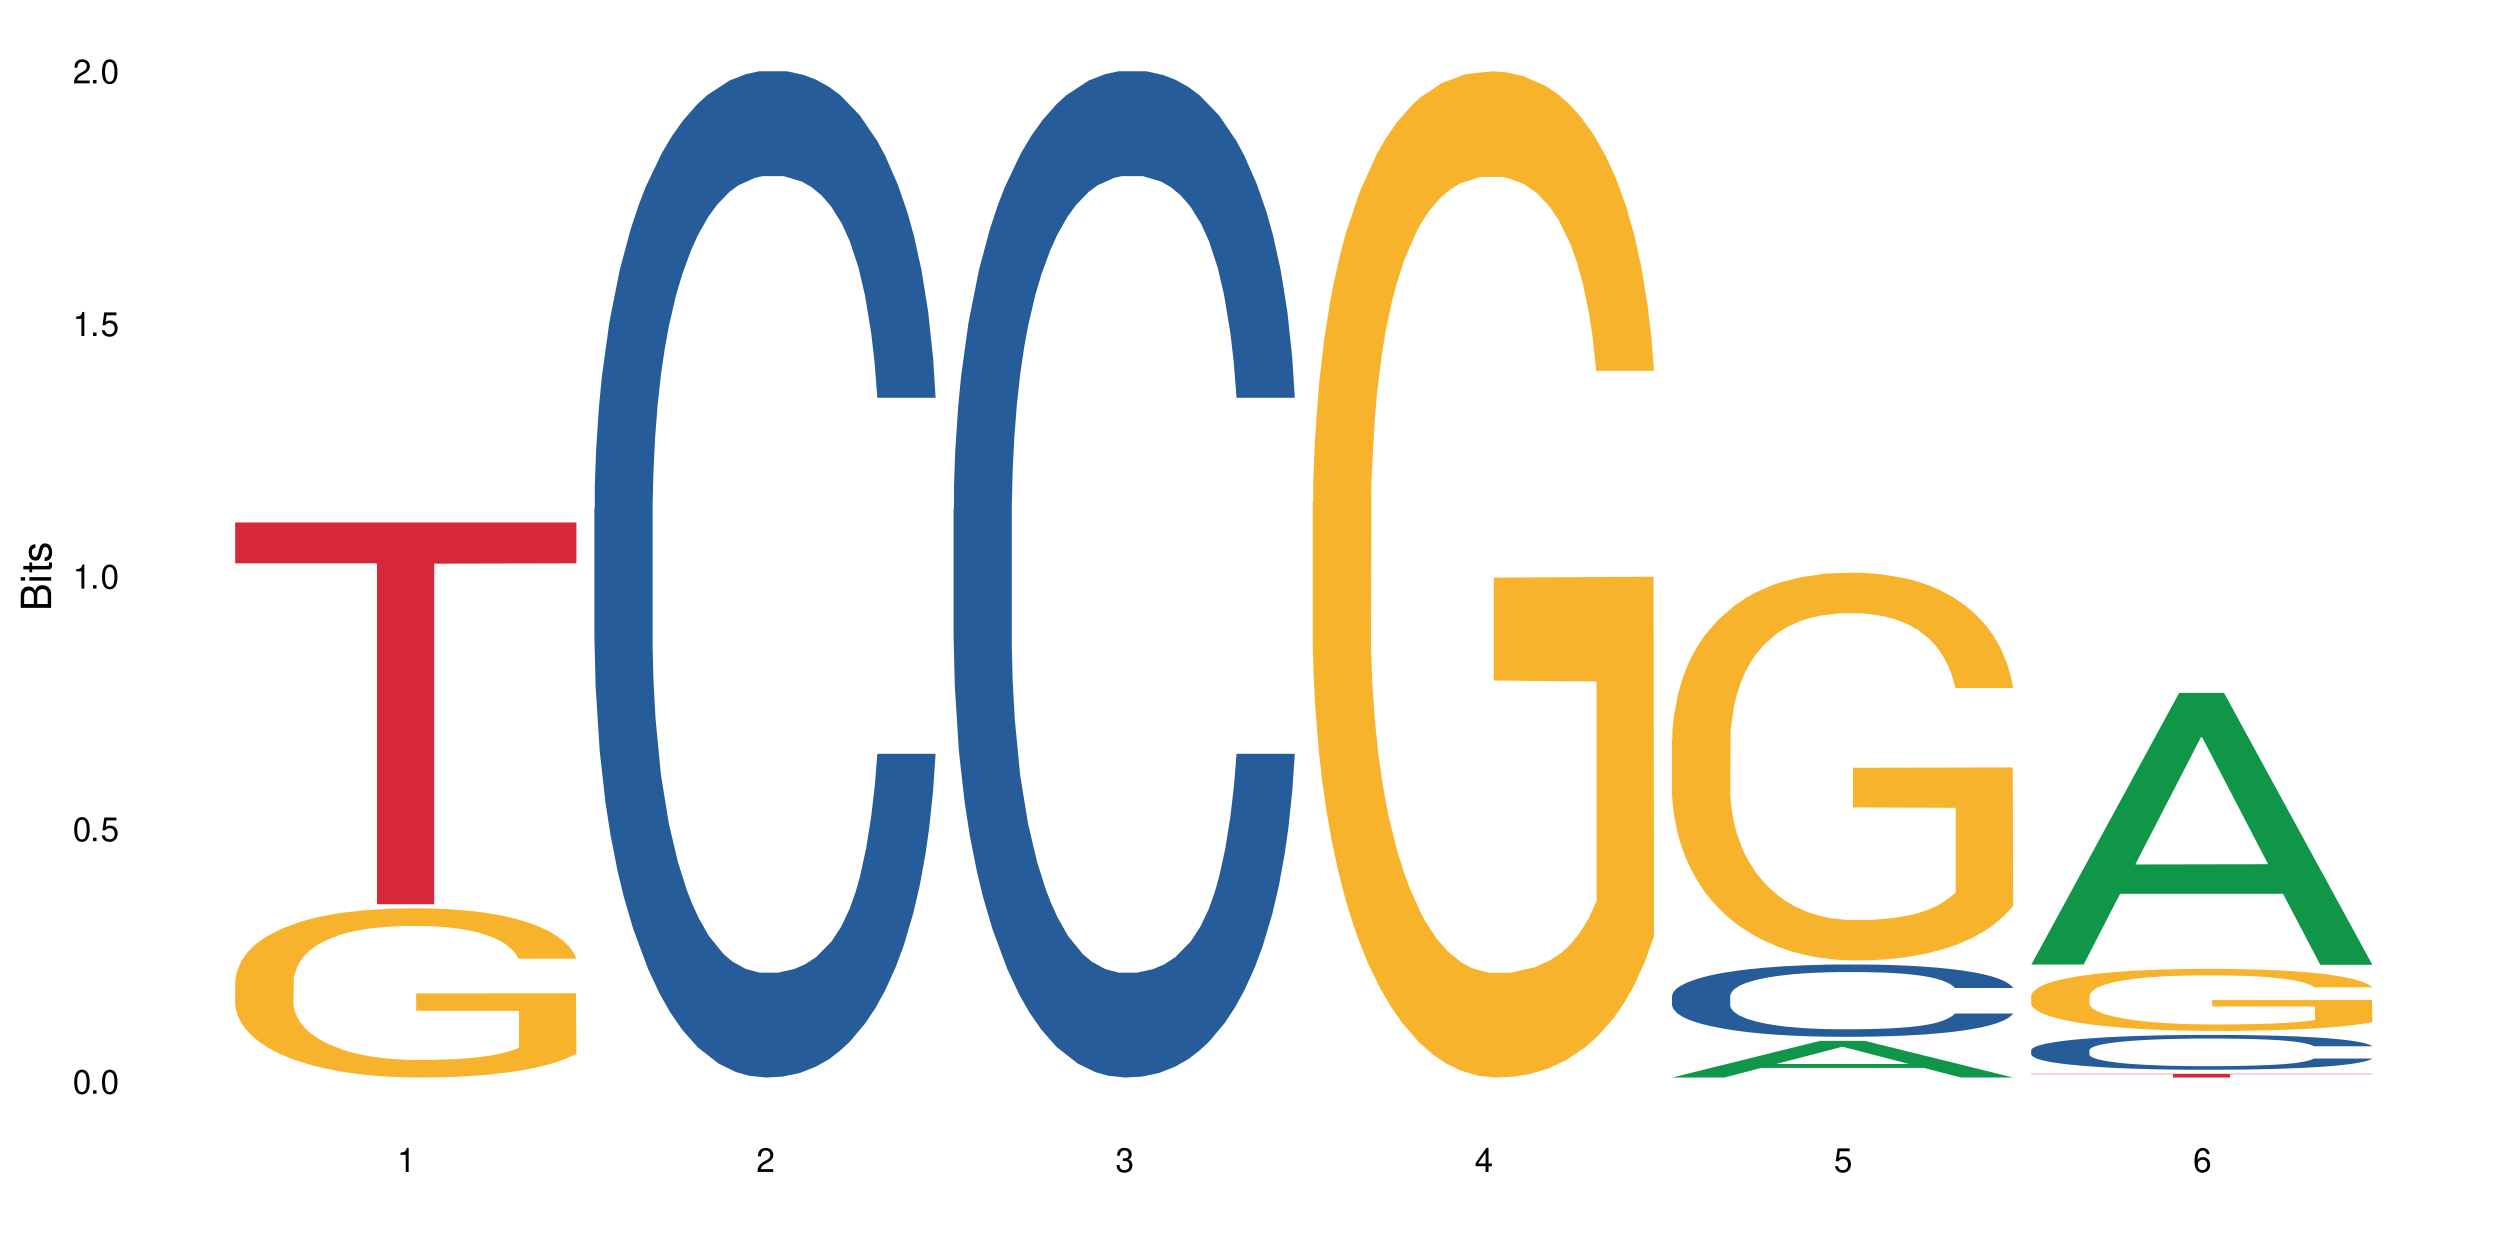 <?xml version="1.0" encoding="UTF-8"?>
<svg xmlns="http://www.w3.org/2000/svg" xmlns:xlink="http://www.w3.org/1999/xlink" width="720" height="360" viewBox="0 0 720 360">
<defs>
<g>
<g id="glyph-0-0">
</g>
<g id="glyph-0-1">
<path d="M 2.641 -6.938 C 2 -6.938 1.422 -6.656 1.078 -6.172 C 0.641 -5.562 0.406 -4.641 0.406 -3.359 C 0.406 -1.016 1.188 0.219 2.641 0.219 C 4.078 0.219 4.859 -1.016 4.859 -3.297 C 4.859 -4.641 4.656 -5.547 4.203 -6.172 C 3.844 -6.656 3.281 -6.938 2.641 -6.938 Z M 2.641 -6.188 C 3.547 -6.188 4 -5.25 4 -3.375 C 4 -1.406 3.562 -0.484 2.625 -0.484 C 1.734 -0.484 1.281 -1.438 1.281 -3.344 C 1.281 -5.25 1.734 -6.188 2.641 -6.188 Z M 2.641 -6.188 "/>
</g>
<g id="glyph-0-2">
<path d="M 1.828 -1 L 0.828 -1 L 0.828 0 L 1.828 0 Z M 1.828 -1 "/>
</g>
<g id="glyph-0-3">
<path d="M 4.562 -6.797 L 1.062 -6.797 L 0.547 -3.094 L 1.328 -3.094 C 1.719 -3.562 2.047 -3.734 2.578 -3.734 C 3.484 -3.734 4.062 -3.109 4.062 -2.094 C 4.062 -1.125 3.484 -0.531 2.578 -0.531 C 1.828 -0.531 1.375 -0.906 1.188 -1.672 L 0.328 -1.672 C 0.453 -1.109 0.547 -0.844 0.75 -0.594 C 1.125 -0.078 1.828 0.219 2.594 0.219 C 3.969 0.219 4.922 -0.781 4.922 -2.219 C 4.922 -3.562 4.031 -4.484 2.719 -4.484 C 2.25 -4.484 1.859 -4.359 1.469 -4.062 L 1.734 -5.969 L 4.562 -5.969 Z M 4.562 -6.797 "/>
</g>
<g id="glyph-0-4">
<path d="M 2.484 -4.938 L 2.484 0 L 3.328 0 L 3.328 -6.938 L 2.766 -6.938 C 2.469 -5.875 2.281 -5.734 0.984 -5.562 L 0.984 -4.938 Z M 2.484 -4.938 "/>
</g>
<g id="glyph-0-5">
<path d="M 4.859 -0.828 L 1.281 -0.828 C 1.359 -1.406 1.672 -1.781 2.5 -2.281 L 3.469 -2.828 C 4.406 -3.344 4.906 -4.062 4.906 -4.906 C 4.906 -5.484 4.672 -6.031 4.266 -6.406 C 3.859 -6.766 3.375 -6.938 2.719 -6.938 C 1.859 -6.938 1.219 -6.625 0.844 -6.031 C 0.609 -5.672 0.5 -5.234 0.484 -4.531 L 1.328 -4.531 C 1.359 -5.016 1.406 -5.281 1.531 -5.516 C 1.75 -5.938 2.188 -6.203 2.703 -6.203 C 3.469 -6.203 4.031 -5.641 4.031 -4.891 C 4.031 -4.344 3.719 -3.859 3.125 -3.516 L 2.234 -3 C 0.812 -2.172 0.406 -1.531 0.328 -0.016 L 4.859 -0.016 Z M 4.859 -0.828 "/>
</g>
<g id="glyph-0-6">
<path d="M 2.125 -3.188 L 2.578 -3.188 C 3.5 -3.188 3.984 -2.766 3.984 -1.922 C 3.984 -1.062 3.469 -0.531 2.594 -0.531 C 1.656 -0.531 1.203 -1 1.156 -2.016 L 0.312 -2.016 C 0.344 -1.453 0.438 -1.094 0.609 -0.781 C 0.953 -0.109 1.625 0.219 2.547 0.219 C 3.953 0.219 4.859 -0.625 4.859 -1.938 C 4.859 -2.828 4.516 -3.297 3.703 -3.594 C 4.344 -3.844 4.656 -4.328 4.656 -5.031 C 4.656 -6.219 3.875 -6.938 2.578 -6.938 C 1.203 -6.938 0.484 -6.172 0.453 -4.703 L 1.297 -4.703 C 1.312 -5.125 1.344 -5.359 1.453 -5.578 C 1.641 -5.969 2.062 -6.203 2.594 -6.203 C 3.344 -6.203 3.797 -5.75 3.797 -5 C 3.797 -4.516 3.609 -4.219 3.25 -4.047 C 3.016 -3.953 2.703 -3.922 2.125 -3.906 Z M 2.125 -3.188 "/>
</g>
<g id="glyph-0-7">
<path d="M 3.141 -1.672 L 3.141 0 L 3.984 0 L 3.984 -1.672 L 4.984 -1.672 L 4.984 -2.438 L 3.984 -2.438 L 3.984 -6.938 L 3.359 -6.938 L 0.266 -2.578 L 0.266 -1.672 Z M 3.141 -2.438 L 1 -2.438 L 3.141 -5.5 Z M 3.141 -2.438 "/>
</g>
<g id="glyph-0-8">
<path d="M 4.781 -5.125 C 4.609 -6.266 3.891 -6.938 2.844 -6.938 C 2.094 -6.938 1.422 -6.578 1.031 -5.953 C 0.594 -5.266 0.406 -4.422 0.406 -3.172 C 0.406 -2 0.578 -1.25 0.984 -0.641 C 1.359 -0.078 1.953 0.219 2.703 0.219 C 3.984 0.219 4.922 -0.75 4.922 -2.094 C 4.922 -3.375 4.062 -4.281 2.844 -4.281 C 2.172 -4.281 1.641 -4.031 1.281 -3.516 C 1.281 -5.234 1.828 -6.188 2.797 -6.188 C 3.391 -6.188 3.797 -5.797 3.938 -5.125 Z M 2.734 -3.531 C 3.547 -3.531 4.062 -2.953 4.062 -2.031 C 4.062 -1.156 3.484 -0.531 2.703 -0.531 C 1.922 -0.531 1.328 -1.188 1.328 -2.078 C 1.328 -2.938 1.906 -3.531 2.734 -3.531 Z M 2.734 -3.531 "/>
</g>
<g id="glyph-1-0">
</g>
<g id="glyph-1-1">
<path d="M 0 -0.953 L 0 -4.891 C 0 -5.719 -0.234 -6.344 -0.734 -6.797 C -1.188 -7.234 -1.812 -7.469 -2.5 -7.469 C -3.547 -7.469 -4.188 -7 -4.625 -5.875 C -4.984 -6.688 -5.625 -7.094 -6.531 -7.094 C -7.172 -7.094 -7.734 -6.859 -8.141 -6.391 C -8.562 -5.922 -8.75 -5.344 -8.75 -4.5 L -8.75 -0.953 Z M -4.984 -2.062 L -7.766 -2.062 L -7.766 -4.219 C -7.766 -4.844 -7.688 -5.203 -7.453 -5.5 C -7.219 -5.812 -6.859 -5.969 -6.375 -5.969 C -5.891 -5.969 -5.531 -5.812 -5.297 -5.5 C -5.062 -5.203 -4.984 -4.844 -4.984 -4.219 Z M -0.984 -2.062 L -4 -2.062 L -4 -4.781 C -4 -5.766 -3.438 -6.359 -2.484 -6.359 C -1.547 -6.359 -0.984 -5.766 -0.984 -4.781 Z M -0.984 -2.062 "/>
</g>
<g id="glyph-1-2">
<path d="M -6.281 -1.797 L -6.281 -0.797 L 0 -0.797 L 0 -1.797 Z M -8.75 -1.797 L -8.75 -0.797 L -7.484 -0.797 L -7.484 -1.797 Z M -8.75 -1.797 "/>
</g>
<g id="glyph-1-3">
<path d="M -6.281 -3.047 L -6.281 -2.016 L -8.016 -2.016 L -8.016 -1.016 L -6.281 -1.016 L -6.281 -0.172 L -5.469 -0.172 L -5.469 -1.016 L -0.719 -1.016 C -0.078 -1.016 0.281 -1.453 0.281 -2.234 C 0.281 -2.5 0.25 -2.719 0.188 -3.047 L -0.641 -3.047 C -0.609 -2.906 -0.594 -2.766 -0.594 -2.562 C -0.594 -2.141 -0.719 -2.016 -1.156 -2.016 L -5.469 -2.016 L -5.469 -3.047 Z M -6.281 -3.047 "/>
</g>
<g id="glyph-1-4">
<path d="M -4.531 -5.25 C -5.766 -5.25 -6.469 -4.422 -6.469 -2.969 C -6.469 -1.516 -5.719 -0.562 -4.547 -0.562 C -3.562 -0.562 -3.094 -1.062 -2.734 -2.562 L -2.516 -3.484 C -2.344 -4.188 -2.094 -4.469 -1.641 -4.469 C -1.047 -4.469 -0.641 -3.875 -0.641 -3 C -0.641 -2.453 -0.797 -2 -1.062 -1.75 C -1.25 -1.594 -1.422 -1.531 -1.875 -1.469 L -1.875 -0.406 C -0.422 -0.453 0.281 -1.266 0.281 -2.922 C 0.281 -4.5 -0.5 -5.516 -1.719 -5.516 C -2.656 -5.516 -3.172 -4.984 -3.469 -3.734 L -3.703 -2.766 C -3.891 -1.953 -4.156 -1.609 -4.594 -1.609 C -5.188 -1.609 -5.547 -2.125 -5.547 -2.938 C -5.547 -3.75 -5.203 -4.172 -4.531 -4.203 Z M -4.531 -5.25 "/>
</g>
</g>
</defs>
<rect x="-72" y="-36" width="864" height="432" fill="rgb(100%, 100%, 100%)" fill-opacity="1"/>
<path fill-rule="nonzero" fill="rgb(96.863%, 70.196%, 16.863%)" fill-opacity="1" d="M 67.73 282.461 L 67.852 282.414 L 67.852 281.523 L 68.332 279.52 L 69.527 276.762 L 71.086 274.488 L 72.766 272.711 L 73.844 271.773 L 75.641 270.438 L 77.199 269.457 L 81.152 267.457 L 86.188 265.586 L 88.945 264.785 L 92.059 264.027 L 96.496 263.18 L 98.531 262.871 L 104.766 262.156 L 111.836 261.711 L 119.625 261.578 L 123.223 261.621 L 128.133 261.801 L 134.848 262.289 L 138.68 262.734 L 141.676 263.18 L 144.793 263.758 L 148.629 264.648 L 152.223 265.719 L 155.102 266.789 L 157.977 268.125 L 160.375 269.547 L 162.41 271.105 L 164.207 272.977 L 165.289 274.535 L 166.008 276.094 L 149.348 276.094 L 148.391 274.535 L 147.309 273.332 L 145.512 271.863 L 143.715 270.793 L 141.918 269.949 L 138.562 268.789 L 135.684 268.078 L 132.09 267.457 L 128.613 267.055 L 124.66 266.789 L 122.262 266.699 L 115.91 266.699 L 110.156 267.012 L 106.801 267.367 L 104.406 267.723 L 101.047 268.391 L 99.012 268.926 L 97.812 269.281 L 94.219 270.66 L 91.82 271.906 L 90.504 272.754 L 88.824 274.09 L 87.625 275.293 L 86.309 277.074 L 85.59 278.41 L 84.629 281.438 L 84.508 289.449 L 84.871 291.141 L 85.59 292.969 L 86.547 294.57 L 87.984 296.262 L 89.422 297.555 L 91.941 299.289 L 94.098 300.449 L 95.777 301.203 L 99.012 302.406 L 100.328 302.809 L 103.445 303.609 L 106.684 304.234 L 110.637 304.766 L 113.633 305.035 L 118.426 305.258 L 124.539 305.258 L 131.73 304.988 L 136.285 304.633 L 139.398 304.277 L 141.438 303.965 L 143.953 303.477 L 145.754 303.031 L 147.43 302.539 L 149.469 301.785 L 149.469 291.141 L 119.863 291.098 L 119.863 286.109 L 165.887 286.066 L 166.008 303.477 L 163.488 304.68 L 160.375 305.836 L 157.379 306.727 L 154.262 307.484 L 149.828 308.328 L 146.23 308.863 L 140.719 309.488 L 135.684 309.887 L 130.41 310.156 L 125.738 310.289 L 120.223 310.332 L 115.312 310.242 L 110.039 309.977 L 105.844 309.621 L 102.008 309.176 L 98.172 308.598 L 93.379 307.66 L 90.262 306.902 L 87.027 305.969 L 83.789 304.855 L 80.914 303.652 L 78.996 302.719 L 77.078 301.648 L 75.043 300.312 L 73.125 298.801 L 71.688 297.422 L 70.367 295.863 L 69.41 294.395 L 68.449 292.391 L 67.969 290.785 L 67.73 289.406 Z M 67.73 282.461 "/>
<path fill-rule="nonzero" fill="rgb(83.922%, 15.686%, 22.353%)" fill-opacity="1" d="M 67.73 150.469 L 166.008 150.469 L 166.008 162.238 L 125.047 162.34 L 125.047 260.414 L 108.57 260.414 L 108.57 162.445 L 108.332 162.238 L 67.73 162.238 Z M 67.73 150.469 "/>
<path fill-rule="nonzero" fill="rgb(14.51%, 36.078%, 60%)" fill-opacity="1" d="M 171.18 146.621 L 171.297 146.355 L 171.297 140 L 171.66 129.934 L 172.496 117.215 L 173.336 108.477 L 175.492 92.844 L 178.488 77.746 L 181.605 66.09 L 183.883 59.203 L 185.922 53.902 L 190.594 44.102 L 193.59 39.07 L 196.828 34.566 L 200.781 30.062 L 203.656 27.414 L 210.129 23.176 L 214.922 21.32 L 218.641 20.527 L 226.668 20.527 L 231.461 21.586 L 234.938 22.91 L 238.773 25.031 L 242.008 27.414 L 247.641 33.242 L 252.676 40.66 L 254.953 44.898 L 258.547 53.109 L 261.305 61.055 L 263.223 67.945 L 265.379 77.746 L 267.297 89.668 L 268.734 103.176 L 269.453 114.566 L 252.676 114.566 L 251.836 103.973 L 250.879 95.758 L 249.082 84.898 L 247.281 77.215 L 244.766 69.535 L 242.488 64.5 L 239.371 59.469 L 236.617 56.289 L 233.738 53.902 L 230.984 52.316 L 225.711 50.727 L 219.598 50.727 L 217.32 51.254 L 212.645 53.375 L 210.129 55.23 L 206.535 58.938 L 204.016 62.383 L 201.02 67.68 L 198.984 72.184 L 196.469 79.07 L 194.668 85.164 L 192.633 93.906 L 191.434 100.527 L 190.355 107.945 L 189.395 116.688 L 188.676 125.957 L 188.199 135.762 L 187.957 145.297 L 187.957 186.355 L 188.199 195.895 L 188.797 207.02 L 190.355 223.18 L 192.633 237.219 L 195.27 248.344 L 197.785 256.293 L 199.223 260 L 201.141 264.238 L 204.137 269.535 L 208.453 274.836 L 210.969 276.953 L 214.805 279.074 L 218.758 280.133 L 224.031 280.133 L 228.707 279.074 L 231.82 277.75 L 235.059 275.629 L 239.492 271.125 L 242.25 266.887 L 244.645 261.855 L 246.445 256.82 L 247.641 252.582 L 249.441 244.371 L 250.879 235.363 L 251.957 226.094 L 252.676 217.086 L 269.453 217.086 L 268.734 227.684 L 267.656 238.012 L 266.578 245.695 L 264.898 254.969 L 262.984 263.18 L 260.227 272.449 L 257.949 278.543 L 254.953 285.168 L 252.195 290.199 L 249.199 294.703 L 244.766 300 L 241.891 302.648 L 238.773 305.035 L 235.059 307.152 L 230.383 309.008 L 225.352 310.066 L 220.676 310.332 L 215.645 309.801 L 211.926 308.742 L 207.012 306.359 L 200.902 301.59 L 196.469 296.559 L 192.992 291.523 L 189.996 286.227 L 186.641 279.074 L 182.324 267.418 L 179.688 258.41 L 177.891 250.992 L 175.852 240.664 L 174.414 231.391 L 172.738 216.555 L 171.539 197.746 L 171.18 183.18 Z M 171.18 146.621 "/>
<path fill-rule="nonzero" fill="rgb(14.51%, 36.078%, 60%)" fill-opacity="1" d="M 274.629 146.621 L 274.746 146.355 L 274.746 140 L 275.105 129.934 L 275.945 117.215 L 276.785 108.477 L 278.941 92.844 L 281.938 77.746 L 285.055 66.09 L 287.332 59.203 L 289.367 53.902 L 294.043 44.102 L 297.039 39.07 L 300.273 34.566 L 304.23 30.062 L 307.105 27.414 L 313.578 23.176 L 318.371 21.32 L 322.086 20.527 L 330.117 20.527 L 334.91 21.586 L 338.387 22.91 L 342.223 25.031 L 345.457 27.414 L 351.09 33.242 L 356.125 40.66 L 358.402 44.898 L 361.996 53.109 L 364.754 61.055 L 366.672 67.945 L 368.828 77.746 L 370.746 89.668 L 372.184 103.176 L 372.902 114.566 L 356.125 114.566 L 355.285 103.973 L 354.324 95.758 L 352.527 84.898 L 350.73 77.215 L 348.215 69.535 L 345.938 64.5 L 342.82 59.469 L 340.062 56.289 L 337.188 53.902 L 334.43 52.316 L 329.156 50.727 L 323.047 50.727 L 320.77 51.254 L 316.094 53.375 L 313.578 55.23 L 309.98 58.938 L 307.465 62.383 L 304.469 67.68 L 302.434 72.184 L 299.914 79.07 L 298.117 85.164 L 296.078 93.906 L 294.883 100.527 L 293.801 107.945 L 292.844 116.688 L 292.125 125.957 L 291.645 135.762 L 291.406 145.297 L 291.406 186.355 L 291.645 195.895 L 292.246 207.02 L 293.801 223.18 L 296.078 237.219 L 298.715 248.344 L 301.234 256.293 L 302.672 260 L 304.59 264.238 L 307.586 269.535 L 311.898 274.836 L 314.418 276.953 L 318.25 279.074 L 322.207 280.133 L 327.48 280.133 L 332.152 279.074 L 335.27 277.75 L 338.508 275.629 L 342.941 271.125 L 345.695 266.887 L 348.094 261.855 L 349.891 256.82 L 351.09 252.582 L 352.887 244.371 L 354.324 235.363 L 355.406 226.094 L 356.125 217.086 L 372.902 217.086 L 372.184 227.684 L 371.105 238.012 L 370.027 245.695 L 368.348 254.969 L 366.43 263.18 L 363.676 272.449 L 361.398 278.543 L 358.402 285.168 L 355.645 290.199 L 352.648 294.703 L 348.215 300 L 345.336 302.648 L 342.223 305.035 L 338.508 307.152 L 333.832 309.008 L 328.797 310.066 L 324.125 310.332 L 319.09 309.801 L 315.375 308.742 L 310.461 306.359 L 304.348 301.59 L 299.914 296.559 L 296.438 291.523 L 293.441 286.227 L 290.086 279.074 L 285.773 267.418 L 283.137 258.41 L 281.34 250.992 L 279.301 240.664 L 277.863 231.391 L 276.184 216.555 L 274.988 197.746 L 274.629 183.18 Z M 274.629 146.621 "/>
<path fill-rule="nonzero" fill="rgb(96.863%, 70.196%, 16.863%)" fill-opacity="1" d="M 378.074 144.652 L 378.195 144.387 L 378.195 139.094 L 378.676 127.184 L 379.871 110.777 L 381.43 97.277 L 383.109 86.691 L 384.188 81.133 L 385.984 73.195 L 387.543 67.371 L 391.496 55.461 L 396.531 44.348 L 399.289 39.582 L 402.402 35.082 L 406.84 30.055 L 408.875 28.203 L 415.109 23.965 L 422.18 21.32 L 429.969 20.527 L 433.566 20.789 L 438.48 21.848 L 445.191 24.762 L 449.023 27.406 L 452.02 30.055 L 455.137 33.496 L 458.973 38.789 L 462.566 45.141 L 465.445 51.492 L 468.32 59.43 L 470.719 67.902 L 472.754 77.164 L 474.555 88.281 L 475.633 97.543 L 476.352 106.805 L 459.691 106.805 L 458.734 97.543 L 457.652 90.398 L 455.855 81.664 L 454.059 75.312 L 452.262 70.281 L 448.906 63.402 L 446.027 59.168 L 442.434 55.461 L 438.957 53.078 L 435.004 51.492 L 432.605 50.961 L 426.254 50.961 L 420.5 52.816 L 417.145 54.934 L 414.75 57.051 L 411.395 61.02 L 409.355 64.195 L 408.156 66.312 L 404.562 74.516 L 402.164 81.93 L 400.848 86.957 L 399.168 94.898 L 397.969 102.043 L 396.652 112.629 L 395.934 120.57 L 394.973 138.566 L 394.855 186.207 L 395.215 196.262 L 395.934 207.113 L 396.891 216.641 L 398.328 226.699 L 399.766 234.375 L 402.285 244.695 L 404.441 251.578 L 406.121 256.078 L 409.355 263.223 L 410.672 265.605 L 413.789 270.367 L 417.027 274.074 L 420.98 277.25 L 423.977 278.836 L 428.77 280.16 L 434.883 280.16 L 442.074 278.574 L 446.629 276.457 L 449.746 274.34 L 451.781 272.484 L 454.297 269.574 L 456.098 266.926 L 457.773 264.016 L 459.812 259.516 L 459.812 196.262 L 430.211 195.996 L 430.211 166.355 L 476.23 166.09 L 476.352 269.574 L 473.832 276.719 L 470.719 283.602 L 467.723 288.895 L 464.605 293.395 L 460.172 298.422 L 456.574 301.598 L 451.062 305.305 L 446.027 307.688 L 440.754 309.273 L 436.082 310.066 L 430.57 310.332 L 425.656 309.805 L 420.383 308.215 L 416.188 306.098 L 412.352 303.453 L 408.516 300.012 L 403.723 294.453 L 400.605 289.953 L 397.371 284.395 L 394.133 277.777 L 391.258 270.633 L 389.34 265.074 L 387.422 258.723 L 385.387 250.781 L 383.469 241.785 L 382.031 233.578 L 380.711 224.316 L 379.754 215.582 L 378.793 203.672 L 378.316 194.145 L 378.074 185.941 Z M 378.074 144.652 "/>
<path fill-rule="nonzero" fill="rgb(6.275%, 58.824%, 28.235%)" fill-opacity="1" d="M 481.523 310.324 L 481.629 310.312 L 524.152 299.77 L 537.066 299.77 L 579.797 310.332 L 564.785 310.332 L 554.074 307.574 L 507.141 307.574 L 496.641 310.324 L 481.523 310.324 L 511.656 306.434 L 549.77 306.426 L 530.766 301.496 L 530.555 301.484 L 530.348 301.516 L 511.551 306.426 L 511.656 306.434 Z M 481.523 310.324 "/>
<path fill-rule="nonzero" fill="rgb(14.51%, 36.078%, 60%)" fill-opacity="1" d="M 481.523 286.84 L 481.645 286.82 L 481.645 286.367 L 482.004 285.641 L 482.84 284.727 L 483.68 284.102 L 485.836 282.977 L 488.832 281.891 L 491.949 281.055 L 494.227 280.559 L 496.266 280.18 L 500.938 279.473 L 503.934 279.113 L 507.172 278.789 L 511.125 278.465 L 514 278.273 L 520.473 277.969 L 525.27 277.836 L 528.984 277.781 L 537.012 277.781 L 541.809 277.855 L 545.281 277.953 L 549.117 278.105 L 552.352 278.273 L 557.984 278.695 L 563.02 279.227 L 565.297 279.531 L 568.891 280.121 L 571.648 280.691 L 573.566 281.188 L 575.723 281.891 L 577.641 282.75 L 579.078 283.719 L 579.797 284.539 L 563.02 284.539 L 562.18 283.777 L 561.223 283.188 L 559.426 282.406 L 557.625 281.855 L 555.109 281.301 L 552.832 280.941 L 549.715 280.578 L 546.961 280.352 L 544.082 280.18 L 541.328 280.066 L 536.055 279.949 L 529.941 279.949 L 527.664 279.988 L 522.992 280.141 L 520.473 280.273 L 516.879 280.539 L 514.363 280.789 L 511.367 281.168 L 509.328 281.492 L 506.812 281.988 L 505.012 282.426 L 502.977 283.055 L 501.777 283.527 L 500.699 284.062 L 499.738 284.691 L 499.02 285.355 L 498.543 286.062 L 498.301 286.746 L 498.301 289.695 L 498.543 290.383 L 499.141 291.18 L 500.699 292.344 L 502.977 293.352 L 505.613 294.152 L 508.129 294.723 L 509.566 294.988 L 511.484 295.293 L 514.48 295.672 L 518.797 296.055 L 521.312 296.207 L 525.148 296.359 L 529.102 296.434 L 534.375 296.434 L 539.051 296.359 L 542.168 296.266 L 545.402 296.113 L 549.836 295.789 L 552.594 295.484 L 554.988 295.121 L 556.789 294.762 L 557.984 294.457 L 559.785 293.867 L 561.223 293.219 L 562.301 292.551 L 563.02 291.906 L 579.797 291.906 L 579.078 292.668 L 578 293.41 L 576.922 293.961 L 575.246 294.625 L 573.328 295.219 L 570.57 295.883 L 568.293 296.32 L 565.297 296.797 L 562.539 297.16 L 559.543 297.48 L 555.109 297.863 L 552.234 298.055 L 549.117 298.223 L 545.402 298.375 L 540.727 298.512 L 535.695 298.586 L 531.02 298.605 L 525.988 298.566 L 522.27 298.492 L 517.359 298.32 L 511.246 297.977 L 506.812 297.617 L 503.336 297.254 L 500.34 296.871 L 496.984 296.359 L 492.668 295.52 L 490.031 294.875 L 488.234 294.34 L 486.195 293.598 L 484.758 292.934 L 483.082 291.867 L 481.883 290.516 L 481.523 289.469 Z M 481.523 286.84 "/>
<path fill-rule="nonzero" fill="rgb(96.863%, 70.196%, 16.863%)" fill-opacity="1" d="M 481.523 212.754 L 481.645 212.648 L 481.645 210.609 L 482.121 206.02 L 483.32 199.695 L 484.879 194.492 L 486.555 190.41 L 487.637 188.266 L 489.434 185.207 L 490.992 182.961 L 494.945 178.371 L 499.98 174.086 L 502.734 172.25 L 505.852 170.516 L 510.285 168.578 L 512.324 167.863 L 518.555 166.23 L 525.629 165.211 L 533.418 164.906 L 537.012 165.008 L 541.926 165.414 L 548.637 166.539 L 552.473 167.559 L 555.469 168.578 L 558.586 169.902 L 562.422 171.945 L 566.016 174.395 L 568.891 176.84 L 571.77 179.902 L 574.164 183.168 L 576.203 186.738 L 578 191.023 L 579.078 194.594 L 579.797 198.164 L 563.141 198.164 L 562.18 194.594 L 561.102 191.84 L 559.305 188.473 L 557.508 186.023 L 555.711 184.086 L 552.352 181.434 L 549.477 179.801 L 545.883 178.371 L 542.406 177.453 L 538.449 176.84 L 536.055 176.637 L 529.703 176.637 L 523.949 177.352 L 520.594 178.168 L 518.195 178.984 L 514.84 180.516 L 512.805 181.738 L 511.605 182.555 L 508.008 185.719 L 505.613 188.574 L 504.293 190.512 L 502.617 193.574 L 501.418 196.328 L 500.098 200.406 L 499.379 203.469 L 498.422 210.406 L 498.301 228.77 L 498.66 232.645 L 499.379 236.828 L 500.34 240.5 L 501.777 244.379 L 503.215 247.336 L 505.73 251.316 L 507.891 253.969 L 509.566 255.703 L 512.805 258.457 L 514.121 259.375 L 517.238 261.211 L 520.473 262.641 L 524.43 263.863 L 527.426 264.477 L 532.219 264.984 L 538.332 264.984 L 545.523 264.375 L 550.078 263.559 L 553.191 262.742 L 555.23 262.027 L 557.746 260.906 L 559.543 259.887 L 561.223 258.762 L 563.258 257.027 L 563.258 232.645 L 533.656 232.543 L 533.656 221.117 L 579.68 221.016 L 579.797 260.906 L 577.281 263.66 L 574.164 266.312 L 571.168 268.352 L 568.055 270.086 L 563.617 272.027 L 560.023 273.25 L 554.512 274.68 L 549.477 275.598 L 544.203 276.207 L 539.531 276.516 L 534.016 276.617 L 529.102 276.414 L 523.828 275.801 L 519.637 274.984 L 515.801 273.965 L 511.965 272.637 L 507.172 270.496 L 504.055 268.762 L 500.82 266.617 L 497.582 264.066 L 494.707 261.312 L 492.789 259.172 L 490.871 256.723 L 488.832 253.66 L 486.918 250.195 L 485.477 247.031 L 484.16 243.461 L 483.199 240.094 L 482.242 235.504 L 481.762 231.828 L 481.523 228.668 Z M 481.523 212.754 "/>
<path fill-rule="nonzero" fill="rgb(6.275%, 58.824%, 28.235%)" fill-opacity="1" d="M 584.973 277.793 L 585.074 277.719 L 627.598 199.543 L 640.512 199.543 L 683.246 277.867 L 668.23 277.867 L 657.523 257.422 L 610.59 257.422 L 600.09 277.793 L 584.973 277.793 L 615.105 248.965 L 653.219 248.891 L 634.215 212.34 L 634.004 212.266 L 633.793 212.484 L 615 248.891 L 615.105 248.965 Z M 584.973 277.793 "/>
<path fill-rule="nonzero" fill="rgb(14.51%, 36.078%, 60%)" fill-opacity="1" d="M 584.973 302.426 L 585.09 302.418 L 585.09 302.199 L 585.449 301.848 L 586.289 301.41 L 587.129 301.105 L 589.285 300.566 L 592.281 300.043 L 595.398 299.641 L 597.676 299.402 L 599.711 299.219 L 604.387 298.879 L 607.383 298.703 L 610.617 298.547 L 614.574 298.391 L 617.449 298.301 L 623.922 298.152 L 628.715 298.09 L 632.43 298.062 L 640.461 298.062 L 645.254 298.098 L 648.73 298.145 L 652.566 298.219 L 655.801 298.301 L 661.434 298.5 L 666.469 298.758 L 668.746 298.906 L 672.34 299.191 L 675.098 299.465 L 677.016 299.703 L 679.172 300.043 L 681.09 300.453 L 682.527 300.922 L 683.246 301.316 L 666.469 301.316 L 665.629 300.949 L 664.672 300.664 L 662.871 300.289 L 661.074 300.023 L 658.559 299.758 L 656.281 299.582 L 653.164 299.41 L 650.406 299.301 L 647.531 299.219 L 644.773 299.164 L 639.504 299.105 L 633.391 299.105 L 631.113 299.125 L 626.438 299.199 L 623.922 299.262 L 620.328 299.391 L 617.809 299.512 L 614.812 299.695 L 612.777 299.852 L 610.258 300.09 L 608.461 300.301 L 606.426 300.602 L 605.227 300.832 L 604.148 301.086 L 603.188 301.391 L 602.469 301.711 L 601.988 302.051 L 601.75 302.379 L 601.75 303.801 L 601.988 304.133 L 602.59 304.516 L 604.148 305.078 L 606.426 305.562 L 609.059 305.949 L 611.578 306.223 L 613.016 306.352 L 614.934 306.496 L 617.93 306.68 L 622.242 306.863 L 624.762 306.938 L 628.598 307.012 L 632.551 307.047 L 637.824 307.047 L 642.5 307.012 L 645.613 306.965 L 648.852 306.891 L 653.285 306.734 L 656.043 306.59 L 658.438 306.414 L 660.234 306.242 L 661.434 306.094 L 663.23 305.809 L 664.672 305.5 L 665.75 305.176 L 666.469 304.867 L 683.246 304.867 L 682.527 305.234 L 681.449 305.59 L 680.371 305.855 L 678.691 306.176 L 676.773 306.461 L 674.02 306.781 L 671.742 306.992 L 668.746 307.223 L 665.988 307.395 L 662.992 307.551 L 658.559 307.734 L 655.68 307.828 L 652.566 307.91 L 648.852 307.984 L 644.176 308.047 L 639.141 308.086 L 634.469 308.094 L 629.434 308.074 L 625.719 308.039 L 620.805 307.957 L 614.695 307.789 L 610.258 307.617 L 606.785 307.441 L 603.789 307.258 L 600.43 307.012 L 596.117 306.609 L 593.48 306.297 L 591.684 306.039 L 589.645 305.684 L 588.207 305.359 L 586.527 304.848 L 585.332 304.195 L 584.973 303.691 Z M 584.973 302.426 "/>
<path fill-rule="nonzero" fill="rgb(96.863%, 70.196%, 16.863%)" fill-opacity="1" d="M 584.973 286.684 L 585.09 286.668 L 585.09 286.34 L 585.57 285.605 L 586.77 284.594 L 588.328 283.762 L 590.004 283.109 L 591.082 282.766 L 592.883 282.277 L 594.438 281.918 L 598.395 281.184 L 603.426 280.5 L 606.184 280.203 L 609.301 279.926 L 613.734 279.617 L 615.773 279.504 L 622.004 279.242 L 629.074 279.078 L 636.867 279.031 L 640.461 279.047 L 645.375 279.109 L 652.086 279.289 L 655.922 279.453 L 658.918 279.617 L 662.035 279.828 L 665.867 280.156 L 669.465 280.547 L 672.34 280.938 L 675.215 281.43 L 677.613 281.949 L 679.652 282.523 L 681.449 283.207 L 682.527 283.777 L 683.246 284.348 L 666.586 284.348 L 665.629 283.777 L 664.551 283.336 L 662.754 282.801 L 660.953 282.406 L 659.156 282.098 L 655.801 281.672 L 652.926 281.41 L 649.328 281.184 L 645.855 281.035 L 641.898 280.938 L 639.504 280.906 L 633.148 280.906 L 627.398 281.02 L 624.043 281.152 L 621.645 281.281 L 618.289 281.527 L 616.25 281.723 L 615.055 281.852 L 611.457 282.359 L 609.059 282.816 L 607.742 283.125 L 606.062 283.613 L 604.867 284.055 L 603.547 284.707 L 602.828 285.199 L 601.871 286.309 L 601.75 289.246 L 602.109 289.863 L 602.828 290.535 L 603.789 291.121 L 605.227 291.742 L 606.664 292.215 L 609.18 292.852 L 611.336 293.273 L 613.016 293.551 L 616.25 293.992 L 617.57 294.141 L 620.688 294.434 L 623.922 294.664 L 627.875 294.859 L 630.871 294.957 L 635.668 295.039 L 641.777 295.039 L 648.969 294.941 L 653.523 294.809 L 656.641 294.68 L 658.676 294.562 L 661.195 294.387 L 662.992 294.223 L 664.672 294.043 L 666.707 293.766 L 666.707 289.863 L 637.105 289.848 L 637.105 288.02 L 683.125 288.004 L 683.246 294.387 L 680.73 294.824 L 677.613 295.25 L 674.617 295.574 L 671.5 295.855 L 667.066 296.164 L 663.473 296.359 L 657.957 296.586 L 652.926 296.734 L 647.652 296.832 L 642.977 296.883 L 637.465 296.898 L 632.551 296.867 L 627.277 296.766 L 623.082 296.637 L 619.246 296.473 L 615.414 296.262 L 610.617 295.918 L 607.504 295.641 L 604.266 295.297 L 601.031 294.891 L 598.156 294.449 L 596.238 294.109 L 594.32 293.715 L 592.281 293.227 L 590.363 292.672 L 588.926 292.164 L 587.609 291.594 L 586.648 291.055 L 585.691 290.32 L 585.211 289.734 L 584.973 289.227 Z M 584.973 286.684 "/>
<path fill-rule="nonzero" fill="rgb(83.922%, 15.686%, 22.353%)" fill-opacity="1" d="M 584.973 309.258 L 683.246 309.258 L 683.246 309.371 L 642.289 309.375 L 642.289 310.332 L 625.809 310.332 L 625.809 309.375 L 625.57 309.371 L 584.973 309.371 Z M 584.973 309.258 "/>
<g fill="rgb(0%, 0%, 0%)" fill-opacity="1">
<use xlink:href="#glyph-0-1" x="20.965" y="314.993"/>
<use xlink:href="#glyph-0-2" x="25.965" y="314.993"/>
<use xlink:href="#glyph-0-1" x="28.965" y="314.993"/>
</g>
<g fill="rgb(0%, 0%, 0%)" fill-opacity="1">
<use xlink:href="#glyph-0-1" x="20.965" y="242.251"/>
<use xlink:href="#glyph-0-2" x="25.965" y="242.251"/>
<use xlink:href="#glyph-0-3" x="28.965" y="242.251"/>
</g>
<g fill="rgb(0%, 0%, 0%)" fill-opacity="1">
<use xlink:href="#glyph-0-4" x="20.965" y="169.509"/>
<use xlink:href="#glyph-0-2" x="25.965" y="169.509"/>
<use xlink:href="#glyph-0-1" x="28.965" y="169.509"/>
</g>
<g fill="rgb(0%, 0%, 0%)" fill-opacity="1">
<use xlink:href="#glyph-0-4" x="20.965" y="96.767"/>
<use xlink:href="#glyph-0-2" x="25.965" y="96.767"/>
<use xlink:href="#glyph-0-3" x="28.965" y="96.767"/>
</g>
<g fill="rgb(0%, 0%, 0%)" fill-opacity="1">
<use xlink:href="#glyph-0-5" x="20.965" y="24.024"/>
<use xlink:href="#glyph-0-2" x="25.965" y="24.024"/>
<use xlink:href="#glyph-0-1" x="28.965" y="24.024"/>
</g>
<g fill="rgb(0%, 0%, 0%)" fill-opacity="1">
<use xlink:href="#glyph-0-4" x="114.367" y="337.532"/>
</g>
<g fill="rgb(0%, 0%, 0%)" fill-opacity="1">
<use xlink:href="#glyph-0-5" x="217.816" y="337.532"/>
</g>
<g fill="rgb(0%, 0%, 0%)" fill-opacity="1">
<use xlink:href="#glyph-0-6" x="321.266" y="337.532"/>
</g>
<g fill="rgb(0%, 0%, 0%)" fill-opacity="1">
<use xlink:href="#glyph-0-7" x="424.711" y="337.532"/>
</g>
<g fill="rgb(0%, 0%, 0%)" fill-opacity="1">
<use xlink:href="#glyph-0-3" x="528.16" y="337.532"/>
</g>
<g fill="rgb(0%, 0%, 0%)" fill-opacity="1">
<use xlink:href="#glyph-0-8" x="631.609" y="337.532"/>
</g>
<g fill="rgb(0%, 0%, 0%)" fill-opacity="1">
<use xlink:href="#glyph-1-1" x="14.725" y="176.012"/>
<use xlink:href="#glyph-1-2" x="14.725" y="168.012"/>
<use xlink:href="#glyph-1-3" x="14.725" y="165.012"/>
<use xlink:href="#glyph-1-4" x="14.725" y="162.012"/>
</g>
</svg>
